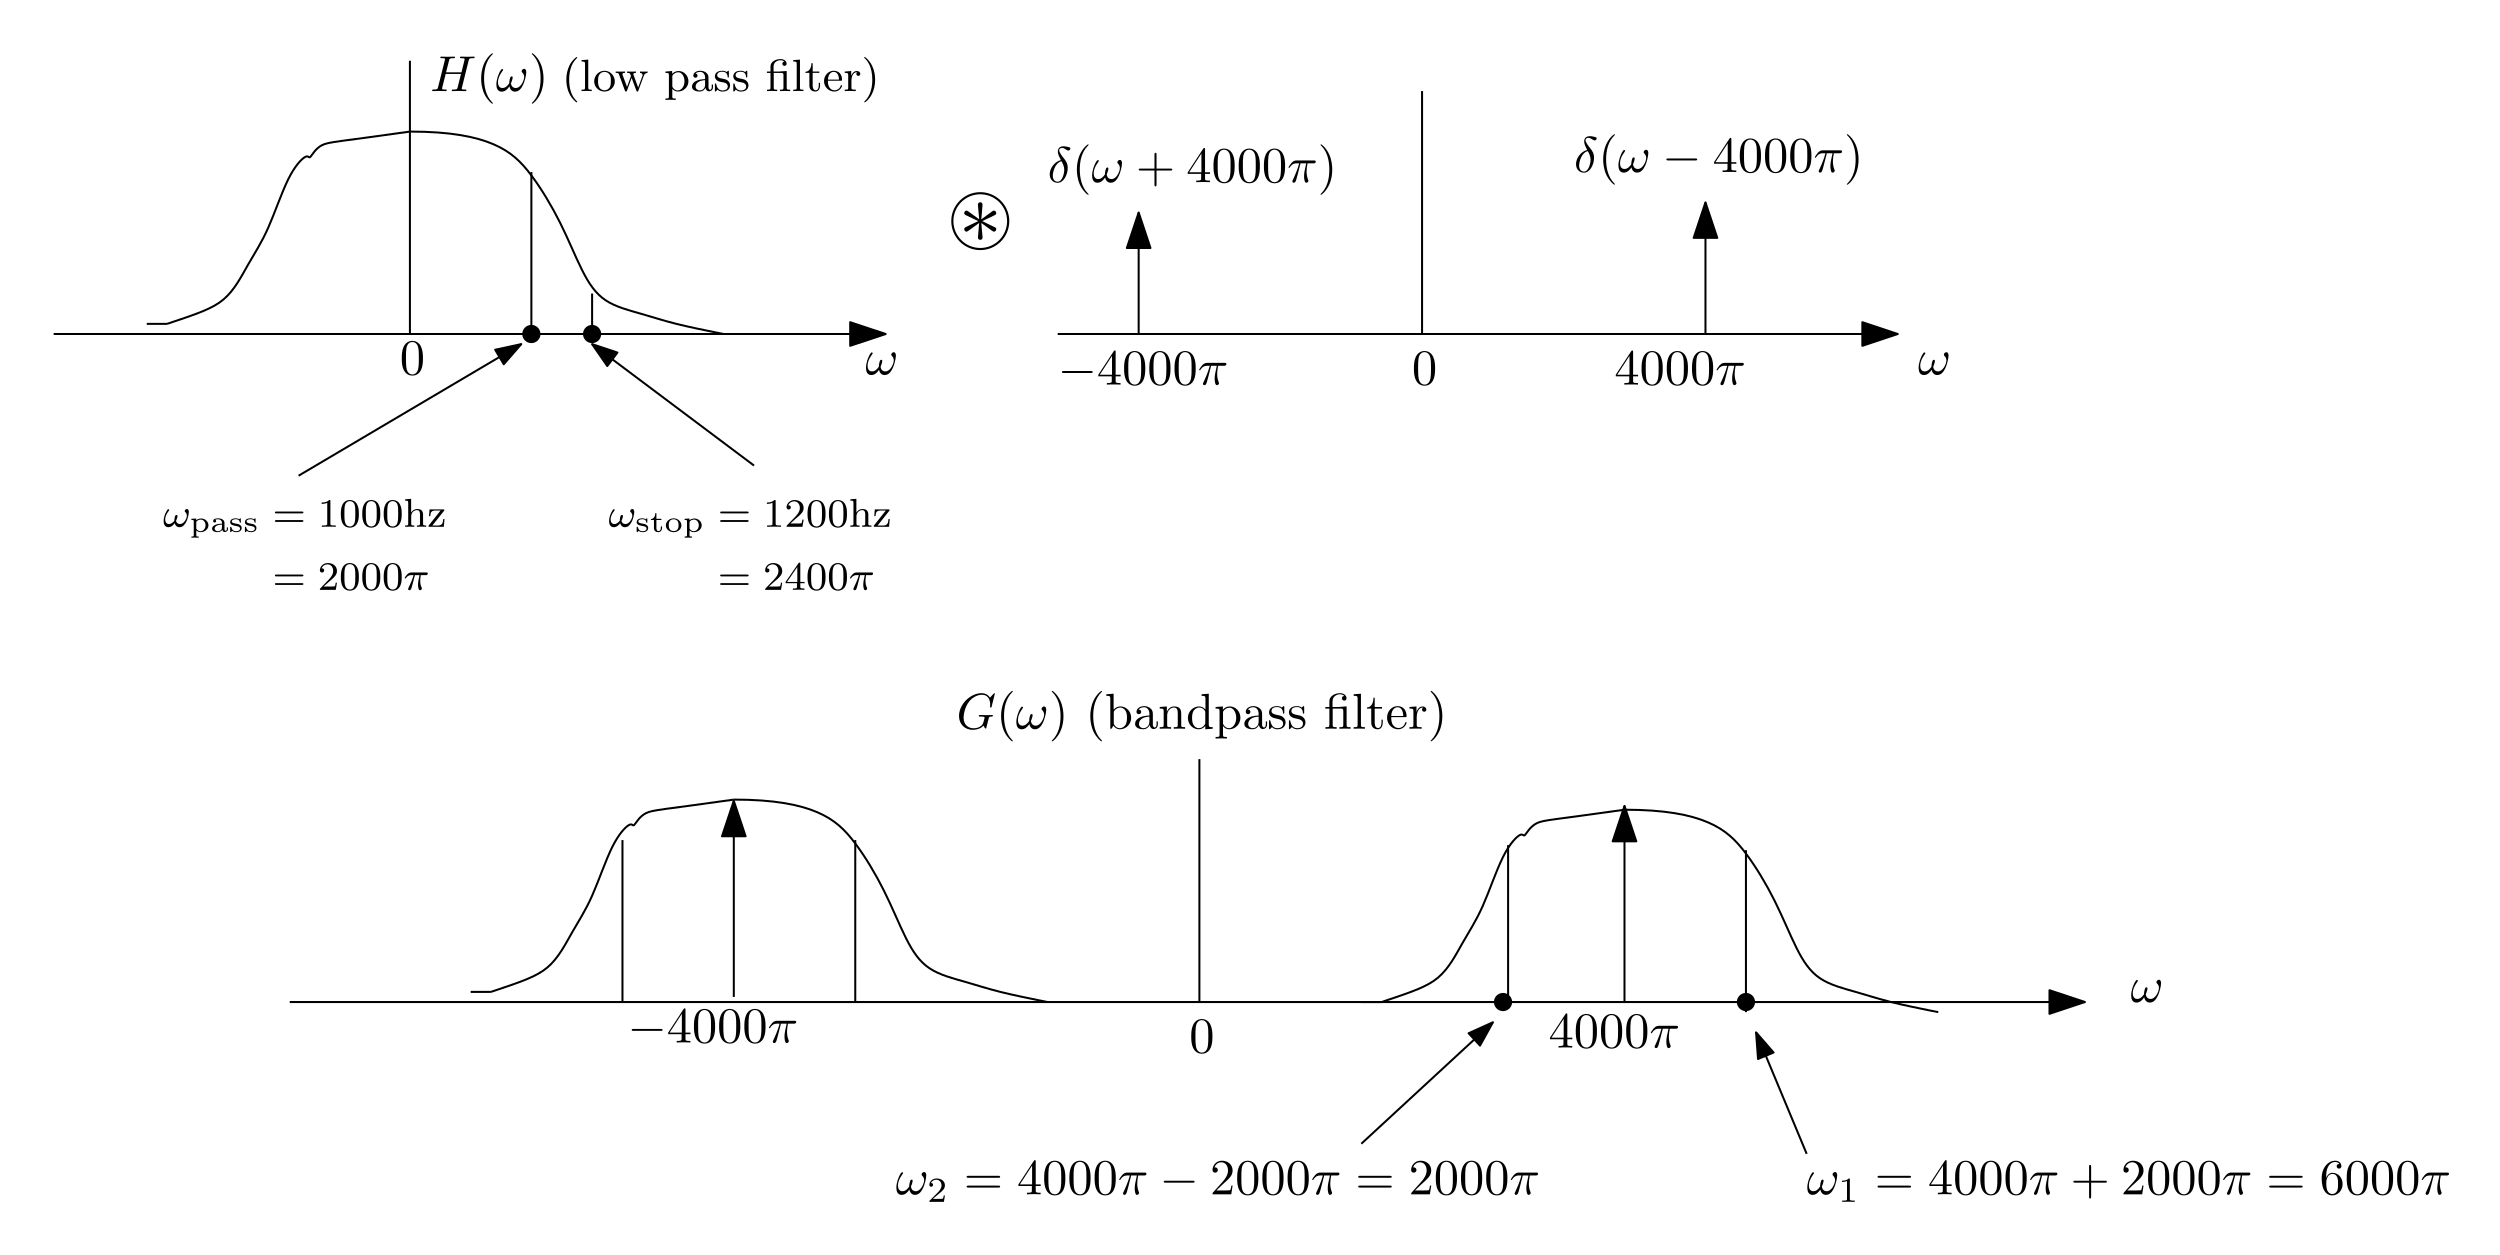 <?xml version="1.0" encoding="UTF-8"?>
<svg width="494pt" height="248pt" version="1.1" viewBox="0 0 494 248" xmlns="http://www.w3.org/2000/svg" xmlns:xlink="http://www.w3.org/1999/xlink">
 <defs>
  <symbol id="glyph0-1" overflow="visible">
   <path d="m6.031-3.703c0-0.453-0.172-0.703-0.406-0.703-0.25 0-0.516 0.234-0.516 0.469 0 0.094 0.047 0.203 0.141 0.297 0.172 0.156 0.359 0.422 0.359 0.844 0 0.391-0.203 0.969-0.5 1.422-0.297 0.422-0.672 0.766-1.141 0.766-0.562 0-0.875-0.359-0.969-0.891 0.109-0.266 0.344-0.906 0.344-1.188 0-0.109-0.047-0.219-0.188-0.219-0.078 0-0.188 0.031-0.266 0.172-0.109 0.203-0.234 0.844-0.234 1.203-0.328 0.469-0.719 0.922-1.344 0.922-0.672 0-0.875-0.594-0.875-1.141 0-1.25 1.016-2.297 1.016-2.422 0-0.109-0.078-0.188-0.188-0.188-0.125 0-0.203 0.125-0.266 0.219-0.5 0.734-0.875 1.922-0.875 2.828 0 0.688 0.219 1.422 1.047 1.422 0.703 0 1.172-0.5 1.531-1.047 0.094 0.578 0.484 1.047 1.094 1.047 0.781 0 1.25-0.609 1.609-1.359 0.25-0.484 0.625-1.844 0.625-2.453z"/>
  </symbol>
  <symbol id="glyph0-2" overflow="visible">
   <path d="m7.609-6.047c0.094-0.359 0.109-0.453 0.828-0.453 0.266 0 0.344 0 0.344-0.203 0-0.109-0.109-0.109-0.141-0.109-0.281 0-1 0.031-1.281 0.031s-0.984-0.031-1.281-0.031c-0.078 0-0.188 0-0.188 0.203 0 0.109 0.094 0.109 0.281 0.109 0.016 0 0.203 0 0.375 0.016 0.188 0.031 0.266 0.031 0.266 0.172 0 0.031 0 0.047-0.031 0.188l-0.594 2.422h-3.047l0.594-2.344c0.078-0.359 0.109-0.453 0.828-0.453 0.266 0 0.344 0 0.344-0.203 0-0.109-0.109-0.109-0.141-0.109-0.281 0-1 0.031-1.281 0.031s-0.984-0.031-1.281-0.031c-0.078 0-0.188 0-0.188 0.203 0 0.109 0.094 0.109 0.281 0.109 0.016 0 0.203 0 0.375 0.016 0.172 0.031 0.266 0.031 0.266 0.172 0 0.031 0 0.062-0.031 0.188l-1.344 5.344c-0.094 0.391-0.109 0.469-0.906 0.469-0.172 0-0.266 0-0.266 0.203 0 0.109 0.125 0.109 0.141 0.109 0.281 0 0.984-0.031 1.266-0.031 0.203 0 0.422 0.016 0.641 0.016s0.438 0.016 0.641 0.016c0.078 0 0.203 0 0.203-0.203 0-0.109-0.094-0.109-0.281-0.109-0.375 0-0.641 0-0.641-0.172 0-0.062 0.016-0.109 0.016-0.172l0.688-2.734h3.031c-0.406 1.656-0.641 2.609-0.688 2.75-0.094 0.328-0.281 0.328-0.906 0.328-0.141 0-0.234 0-0.234 0.203 0 0.109 0.125 0.109 0.141 0.109 0.281 0 0.984-0.031 1.266-0.031 0.203 0 0.422 0.016 0.641 0.016s0.438 0.016 0.641 0.016c0.078 0 0.203 0 0.203-0.203 0-0.109-0.094-0.109-0.281-0.109-0.359 0-0.641 0-0.641-0.172 0-0.062 0.016-0.109 0.031-0.172z"/>
  </symbol>
  <symbol id="glyph0-3" overflow="visible">
   <path d="m2.625-4.359c-1.234 0.297-2.203 1.594-2.203 2.797 0 0.969 0.641 1.688 1.578 1.688 1.156 0 1.984-1.578 1.984-2.953 0-0.906-0.391-1.406-0.734-1.844-0.359-0.453-0.953-1.203-0.953-1.641 0-0.219 0.203-0.453 0.547-0.453 0.312 0 0.5 0.125 0.719 0.266 0.203 0.125 0.391 0.25 0.547 0.25 0.25 0 0.391-0.234 0.391-0.406 0-0.219-0.156-0.234-0.516-0.328-0.516-0.109-0.656-0.109-0.812-0.109-0.781 0-1.141 0.438-1.141 1.031 0 0.547 0.297 1.094 0.594 1.703zm0.125 0.219c0.25 0.469 0.547 1 0.547 1.719 0 0.656-0.375 2.328-1.297 2.328-0.547 0-0.969-0.422-0.969-1.188 0-0.625 0.375-2.5 1.719-2.859z"/>
  </symbol>
  <symbol id="glyph0-4" overflow="visible">
   <path d="m2.641-3.719h1.125c-0.328 1.469-0.422 1.906-0.422 2.578 0 0.141 0 0.406 0.078 0.75 0.109 0.438 0.219 0.5 0.359 0.5 0.203 0 0.422-0.172 0.422-0.375 0-0.062 0-0.078-0.062-0.219-0.297-0.719-0.297-1.375-0.297-1.656 0-0.516 0.078-1.062 0.188-1.578h1.125c0.141 0 0.5 0 0.5-0.344 0-0.234-0.219-0.234-0.406-0.234h-3.344c-0.219 0-0.594 0-1.031 0.469-0.344 0.391-0.609 0.844-0.609 0.891 0 0.016 0 0.109 0.125 0.109 0.078 0 0.094-0.047 0.156-0.125 0.484-0.766 1.062-0.766 1.266-0.766h0.562c-0.312 1.203-0.844 2.406-1.266 3.312-0.078 0.156-0.078 0.172-0.078 0.25 0 0.188 0.156 0.266 0.281 0.266 0.297 0 0.375-0.281 0.5-0.641 0.141-0.469 0.141-0.484 0.266-0.984z"/>
  </symbol>
  <symbol id="glyph0-5" overflow="visible">
   <path d="m7.578-6.922c0-0.031-0.016-0.109-0.109-0.109-0.031 0-0.047 0.016-0.156 0.125l-0.688 0.766c-0.094-0.141-0.547-0.891-1.656-0.891-2.234 0-4.469 2.203-4.469 4.516 0 1.594 1.109 2.734 2.719 2.734 0.438 0 0.891-0.094 1.25-0.234 0.5-0.203 0.688-0.406 0.859-0.609 0.094 0.25 0.359 0.609 0.453 0.609 0.047 0 0.078-0.031 0.078-0.031 0.016-0.016 0.109-0.406 0.156-0.609l0.188-0.766 0.141-0.516c0.109-0.438 0.109-0.469 0.688-0.469 0.047 0 0.156-0.016 0.156-0.203 0-0.078-0.047-0.109-0.125-0.109-0.234 0-0.828 0.031-1.047 0.031-0.312 0-1.094-0.031-1.406-0.031-0.078 0-0.203 0-0.203 0.203 0 0.109 0.078 0.109 0.297 0.109 0.016 0 0.297 0 0.531 0.016 0.266 0.031 0.312 0.062 0.312 0.188 0 0.094-0.109 0.531-0.219 0.906-0.281 1.094-1.562 1.203-1.922 1.203-0.953 0-2-0.562-2-2.094 0-0.312 0.094-1.953 1.141-3.25 0.547-0.672 1.516-1.281 2.5-1.281 1.016 0 1.609 0.766 1.609 1.922 0 0.406-0.031 0.406-0.031 0.516 0 0.094 0.109 0.094 0.141 0.094 0.125 0 0.125-0.016 0.188-0.203z"/>
  </symbol>
  <symbol id="glyph1-1" overflow="visible">
   <path d="m5.109-2.922c0-0.234-0.078-0.594-0.391-0.594-0.203 0-0.422 0.188-0.422 0.422 0 0.109 0.094 0.188 0.188 0.266 0.109 0.125 0.234 0.328 0.234 0.625 0 0.531-0.547 1.656-1.344 1.656-0.422 0-0.703-0.234-0.797-0.625 0.125-0.266 0.297-0.703 0.297-0.938 0-0.125-0.062-0.234-0.219-0.234-0.359 0-0.406 0.891-0.406 1.141-0.281 0.328-0.609 0.656-1.078 0.656-0.5 0-0.734-0.406-0.734-0.875 0-0.375 0.094-0.703 0.25-1.016 0.234-0.469 0.547-0.766 0.547-0.891 0-0.094-0.078-0.156-0.156-0.156-0.156 0-0.266 0.234-0.359 0.375-0.344 0.562-0.594 1.312-0.594 1.969 0 0.609 0.234 1.219 0.938 1.219 0.688 0 1.078-0.562 1.25-0.781 0.125 0.438 0.438 0.781 0.938 0.781 0.641 0 0.969-0.422 1.297-0.969 0.266-0.422 0.562-1.531 0.562-2.031z"/>
  </symbol>
  <symbol id="glyph1-2" overflow="visible">
   <path d="m2.266-2.906h0.906c-0.156 0.719-0.297 1.312-0.297 1.906 0 0.047 0 0.391 0.078 0.688 0.109 0.328 0.188 0.391 0.328 0.391 0.172 0 0.359-0.156 0.359-0.344 0-0.047 0-0.062-0.031-0.141-0.172-0.359-0.297-0.75-0.297-1.406 0-0.172 0-0.516 0.125-1.094h0.969c0.125 0 0.203 0 0.281-0.062 0.109-0.094 0.125-0.188 0.125-0.25 0-0.219-0.203-0.219-0.328-0.219h-2.875c-0.172 0-0.484 0-0.875 0.391-0.281 0.281-0.5 0.641-0.5 0.703 0 0.078 0.047 0.094 0.109 0.094 0.094 0 0.109-0.016 0.156-0.078 0.391-0.578 0.859-0.578 1.031-0.578h0.469c-0.234 0.844-0.656 1.812-0.953 2.391-0.047 0.125-0.125 0.281-0.125 0.344 0 0.172 0.125 0.25 0.25 0.25 0.312 0 0.391-0.297 0.562-0.953z"/>
  </symbol>
  <symbol id="glyph2-1" overflow="visible">
   <path d="m1.797 0.922c-0.422 0-0.484 0-0.484-0.25v-0.953c0.25 0.234 0.531 0.344 0.859 0.344 0.828 0 1.547-0.594 1.547-1.359 0-0.719-0.625-1.344-1.453-1.344-0.547 0-0.891 0.266-0.969 0.359v-0.359l-0.953 0.062v0.234c0.406 0 0.469 0 0.469 0.281v2.734c0 0.25-0.047 0.25-0.469 0.25v0.234c0.047 0 0.453-0.016 0.719-0.016s0.672 0.016 0.734 0.016zm-0.484-2.906c0.203-0.281 0.531-0.438 0.891-0.438 0.547 0 0.938 0.516 0.938 1.125 0 0.672-0.469 1.172-1 1.172-0.469 0-0.734-0.328-0.828-0.516z"/>
  </symbol>
  <symbol id="glyph2-2" overflow="visible">
   <path d="m2.844-1.781c0-0.562-0.562-0.891-1.234-0.891-0.297 0-1 0.031-1 0.531 0 0.172 0.109 0.297 0.297 0.297 0.172 0 0.281-0.125 0.281-0.281 0-0.109-0.047-0.219-0.156-0.266 0.203-0.094 0.5-0.094 0.562-0.094 0.422 0 0.75 0.266 0.75 0.719v0.156c-0.266 0-0.75 0.016-1.188 0.172-0.391 0.141-0.766 0.406-0.766 0.812 0 0.531 0.625 0.688 1.094 0.688 0.5 0 0.797-0.25 0.938-0.484 0.031 0.312 0.234 0.453 0.438 0.453 0.031 0 0.672 0 0.672-0.562v-0.344h-0.219v0.328c0 0.062 0 0.328-0.234 0.328s-0.234-0.266-0.234-0.328zm-0.5 0.938c0 0.609-0.609 0.719-0.812 0.719-0.312 0-0.625-0.203-0.625-0.5 0-0.344 0.328-0.781 1.438-0.812z"/>
  </symbol>
  <symbol id="glyph2-3" overflow="visible">
   <path d="m2.422-2.5c0-0.109 0-0.172-0.094-0.172-0.031 0-0.047 0-0.125 0.078-0.016 0.016-0.031 0.016-0.109 0.094-0.234-0.156-0.531-0.172-0.656-0.172-0.938 0-1.125 0.469-1.125 0.75 0 0.578 0.703 0.688 1.172 0.766 0.266 0.047 0.781 0.125 0.781 0.516 0 0.234-0.172 0.516-0.781 0.516-0.578 0-0.812-0.344-0.938-0.797-0.016-0.047-0.031-0.078-0.109-0.078-0.125 0-0.125 0.047-0.125 0.172v0.719c0 0.109 0 0.172 0.094 0.172 0.047 0 0.047-0.016 0.156-0.109l0.141-0.156c0.297 0.266 0.656 0.266 0.781 0.266 0.875 0 1.109-0.484 1.109-0.828 0-0.25-0.109-0.422-0.25-0.531-0.25-0.234-0.484-0.266-0.844-0.328-0.453-0.078-0.859-0.141-0.859-0.453 0-0.172 0.172-0.422 0.797-0.422 0.406 0 0.734 0.156 0.766 0.578 0 0.078 0.016 0.125 0.109 0.125 0.109 0 0.109-0.047 0.109-0.156z"/>
  </symbol>
  <symbol id="glyph2-4" overflow="visible">
   <path d="m1.297-2.344h0.984v-0.234h-0.984v-1.109h-0.219c0 0.547-0.266 1.125-0.859 1.156v0.188h0.594v1.594c0 0.625 0.469 0.812 0.875 0.812s0.719-0.328 0.719-0.812v-0.328h-0.234v0.312c0 0.422-0.219 0.609-0.438 0.609-0.438 0-0.438-0.484-0.438-0.594z"/>
  </symbol>
  <symbol id="glyph2-5" overflow="visible">
   <path d="m3.359-1.281c0-0.734-0.672-1.391-1.531-1.391-0.875 0-1.547 0.656-1.547 1.391s0.688 1.344 1.547 1.344 1.531-0.609 1.531-1.344zm-1.531 1.125c-0.969 0-0.969-0.891-0.969-1.172 0-0.188 0-0.594 0.219-0.844 0.203-0.219 0.453-0.312 0.75-0.312 0.281 0 0.547 0.094 0.75 0.312 0.219 0.25 0.219 0.656 0.219 0.844 0 0.281 0 1.172-0.969 1.172z"/>
  </symbol>
  <symbol id="glyph3-1" overflow="visible">
   <path d="m5.828-2.656c0.109 0 0.281 0 0.281-0.188 0-0.172-0.203-0.172-0.312-0.172h-5.016c-0.125 0-0.312 0-0.312 0.172 0 0.188 0.156 0.188 0.281 0.188zm-0.031 1.688c0.109 0 0.312 0 0.312-0.172 0-0.188-0.172-0.188-0.281-0.188h-5.078c-0.125 0-0.281 0-0.281 0.188 0 0.172 0.188 0.172 0.312 0.172z"/>
  </symbol>
  <symbol id="glyph3-2" overflow="visible">
   <path d="m2.5-5.078c0-0.219-0.016-0.219-0.234-0.219-0.328 0.312-0.75 0.5-1.5 0.5v0.266c0.219 0 0.641 0 1.109-0.203v4.078c0 0.297-0.031 0.391-0.781 0.391h-0.281v0.266c0.328-0.031 1.016-0.031 1.375-0.031s1.047 0 1.375 0.031v-0.266h-0.281c-0.75 0-0.781-0.094-0.781-0.391z"/>
  </symbol>
  <symbol id="glyph3-3" overflow="visible">
   <path d="m3.891-2.547c0-0.844-0.078-1.359-0.344-1.875-0.344-0.703-1-0.875-1.438-0.875-1 0-1.375 0.75-1.484 0.969-0.281 0.578-0.297 1.375-0.297 1.781 0 0.531 0.016 1.328 0.406 1.969 0.359 0.594 0.953 0.75 1.375 0.75 0.391 0 1.062-0.125 1.469-0.906 0.297-0.578 0.312-1.297 0.312-1.812zm-1.781 2.484c-0.266 0-0.812-0.125-0.984-0.953-0.094-0.453-0.094-1.203-0.094-1.625 0-0.547 0-1.109 0.094-1.547 0.172-0.812 0.781-0.891 0.984-0.891 0.266 0 0.828 0.141 0.984 0.859 0.094 0.438 0.094 1.047 0.094 1.578 0 0.469 0 1.188-0.094 1.641-0.172 0.828-0.719 0.938-0.984 0.938z"/>
  </symbol>
  <symbol id="glyph3-4" overflow="visible">
   <path d="m3.875-2.422c0-0.656-0.312-1.094-1.141-1.094-0.703 0-1.062 0.453-1.219 0.703v-2.719l-1.188 0.094v0.266c0.547 0 0.609 0.047 0.609 0.438v4.109c0 0.359-0.094 0.359-0.609 0.359v0.266c0.344-0.031 0.688-0.031 0.906-0.031 0.234 0 0.562 0 0.906 0.031v-0.266c-0.5 0-0.609 0-0.609-0.359v-1.438c0-0.844 0.641-1.234 1.125-1.234s0.609 0.344 0.609 0.844v1.828c0 0.359-0.094 0.359-0.609 0.359v0.266c0.344-0.031 0.703-0.031 0.906-0.031 0.234 0 0.578 0 0.922 0.031v-0.266c-0.516 0-0.609 0-0.609-0.359z"/>
  </symbol>
  <symbol id="glyph3-5" overflow="visible">
   <path d="m3.312-3.156c0.047-0.078 0.062-0.094 0.062-0.156 0-0.125-0.094-0.125-0.219-0.125h-2.703l-0.109 1.328h0.25c0.047-0.828 0.234-1.109 1.125-1.109h0.906l-2.312 2.922c-0.062 0.078-0.078 0.094-0.078 0.156 0 0.141 0.094 0.141 0.234 0.141h2.797l0.141-1.531h-0.25c-0.078 0.922-0.234 1.281-1.219 1.281h-0.938z"/>
  </symbol>
  <symbol id="glyph3-6" overflow="visible">
   <path d="m2.25-1.625c0.125-0.125 0.453-0.391 0.594-0.5 0.484-0.453 0.953-0.891 0.953-1.609 0-0.953-0.797-1.562-1.781-1.562-0.969 0-1.594 0.719-1.594 1.438 0 0.391 0.312 0.438 0.422 0.438 0.172 0 0.422-0.109 0.422-0.422 0-0.406-0.406-0.406-0.5-0.406 0.234-0.594 0.766-0.781 1.156-0.781 0.734 0 1.125 0.625 1.125 1.297 0 0.828-0.578 1.438-1.531 2.391l-1 1.047c-0.094 0.078-0.094 0.094-0.094 0.297h3.141l0.234-1.422h-0.25c-0.016 0.156-0.078 0.547-0.172 0.703-0.047 0.062-0.656 0.062-0.781 0.062h-1.422z"/>
  </symbol>
  <symbol id="glyph3-7" overflow="visible">
   <path d="m3.141-5.156c0-0.156 0-0.219-0.172-0.219-0.094 0-0.109 0-0.188 0.109l-2.547 3.703v0.25h2.25v0.672c0 0.297-0.016 0.375-0.641 0.375h-0.172v0.266c0.672-0.031 0.688-0.031 1.141-0.031s0.469 0 1.141 0.031v-0.266h-0.172c-0.625 0-0.641-0.078-0.641-0.375v-0.672h0.844v-0.25h-0.844zm-0.594 0.641v2.953h-2.031z"/>
  </symbol>
  <symbol id="glyph4-1" overflow="visible">
   <path d="m3.297 2.391c0-0.031 0-0.047-0.172-0.219-1.234-1.25-1.562-3.141-1.562-4.672 0-1.734 0.375-3.469 1.609-4.703 0.125-0.125 0.125-0.141 0.125-0.172 0-0.078-0.031-0.109-0.094-0.109-0.109 0-1 0.688-1.594 1.953-0.5 1.094-0.625 2.203-0.625 3.031 0 0.781 0.109 1.984 0.656 3.125 0.609 1.219 1.453 1.875 1.562 1.875 0.062 0 0.094-0.031 0.094-0.109z"/>
  </symbol>
  <symbol id="glyph4-2" overflow="visible">
   <path d="m2.875-2.5c0-0.766-0.109-1.969-0.656-3.109-0.594-1.219-1.453-1.875-1.547-1.875-0.062 0-0.109 0.047-0.109 0.109 0 0.031 0 0.047 0.188 0.234 0.984 0.984 1.547 2.562 1.547 4.641 0 1.719-0.359 3.469-1.594 4.719-0.141 0.125-0.141 0.141-0.141 0.172 0 0.062 0.047 0.109 0.109 0.109 0.094 0 1-0.688 1.578-1.953 0.516-1.094 0.625-2.203 0.625-3.047z"/>
  </symbol>
  <symbol id="glyph4-3" overflow="visible">
   <path d="m2.938-1.641v0.859c0 0.359-0.031 0.469-0.766 0.469h-0.203v0.312c0.406-0.031 0.922-0.031 1.344-0.031s0.938 0 1.359 0.031v-0.312h-0.219c-0.734 0-0.75-0.109-0.75-0.469v-0.859h0.984v-0.312h-0.984v-4.531c0-0.203 0-0.266-0.172-0.266-0.078 0-0.109 0-0.188 0.125l-3.062 4.672v0.312zm0.047-0.312h-2.422l2.422-3.719z"/>
  </symbol>
  <symbol id="glyph4-4" overflow="visible">
   <path d="m4.578-3.188c0-0.797-0.047-1.594-0.391-2.328-0.453-0.969-1.281-1.125-1.688-1.125-0.609 0-1.328 0.266-1.75 1.188-0.312 0.688-0.359 1.469-0.359 2.266 0 0.75 0.031 1.641 0.453 2.406 0.422 0.797 1.156 1 1.641 1 0.531 0 1.297-0.203 1.734-1.156 0.312-0.688 0.359-1.469 0.359-2.25zm-2.094 3.188c-0.391 0-0.984-0.25-1.156-1.203-0.109-0.594-0.109-1.516-0.109-2.109 0-0.641 0-1.297 0.078-1.828 0.188-1.188 0.938-1.281 1.188-1.281 0.328 0 0.984 0.188 1.172 1.172 0.109 0.562 0.109 1.312 0.109 1.938 0 0.75 0 1.422-0.109 2.062-0.156 0.953-0.719 1.25-1.172 1.25z"/>
  </symbol>
  <symbol id="glyph4-5" overflow="visible">
   <path d="m4.078-2.297h2.781c0.141 0 0.328 0 0.328-0.203 0-0.188-0.188-0.188-0.328-0.188h-2.781v-2.797c0-0.141 0-0.328-0.203-0.328s-0.203 0.188-0.203 0.328v2.797h-2.781c-0.141 0-0.328 0-0.328 0.188 0 0.203 0.188 0.203 0.328 0.203h2.781v2.797c0 0.141 0 0.328 0.203 0.328s0.203-0.188 0.203-0.328z"/>
  </symbol>
  <symbol id="glyph4-6" overflow="visible">
   <path d="m1.719-3.766v-3.156l-1.438 0.109v0.312c0.703 0 0.781 0.062 0.781 0.562v5.938h0.25c0-0.016 0.078-0.156 0.359-0.625 0.141 0.234 0.562 0.734 1.297 0.734 1.188 0 2.219-0.984 2.219-2.266 0-1.266-0.969-2.25-2.109-2.25-0.781 0-1.203 0.469-1.359 0.641zm0.031 2.625v-2.047c0-0.188 0-0.203 0.109-0.359 0.391-0.562 0.938-0.641 1.172-0.641 0.453 0 0.812 0.266 1.047 0.641 0.266 0.406 0.281 0.969 0.281 1.391 0 0.359-0.016 0.953-0.297 1.406-0.219 0.312-0.594 0.641-1.125 0.641-0.453 0-0.812-0.234-1.047-0.609-0.141-0.203-0.141-0.234-0.141-0.422z"/>
  </symbol>
  <symbol id="glyph4-7" overflow="visible">
   <path d="m3.312-0.75c0.047 0.391 0.312 0.812 0.781 0.812 0.219 0 0.828-0.141 0.828-0.953v-0.562h-0.25v0.562c0 0.578-0.25 0.641-0.359 0.641-0.328 0-0.375-0.453-0.375-0.5v-1.984c0-0.422 0-0.812-0.359-1.188-0.391-0.391-0.891-0.547-1.359-0.547-0.828 0-1.516 0.469-1.516 1.125 0 0.297 0.203 0.469 0.469 0.469 0.281 0 0.453-0.203 0.453-0.453 0-0.125-0.047-0.453-0.516-0.453 0.281-0.359 0.766-0.469 1.078-0.469 0.5 0 1.062 0.391 1.062 1.281v0.359c-0.516 0.031-1.203 0.062-1.828 0.359-0.75 0.344-1 0.859-1 1.297 0 0.812 0.969 1.062 1.594 1.062 0.656 0 1.109-0.406 1.297-0.859zm-0.062-1.641v1c0 0.938-0.719 1.281-1.172 1.281-0.484 0-0.891-0.344-0.891-0.844 0-0.547 0.422-1.375 2.062-1.438z"/>
  </symbol>
  <symbol id="glyph4-8" overflow="visible">
   <path d="m1.094-3.422v2.672c0 0.438-0.109 0.438-0.781 0.438v0.312c0.359-0.016 0.859-0.031 1.141-0.031 0.25 0 0.766 0.016 1.109 0.031v-0.312c-0.672 0-0.781 0-0.781-0.438v-1.844c0-1.031 0.719-1.594 1.344-1.594 0.641 0 0.75 0.531 0.75 1.109v2.328c0 0.438-0.109 0.438-0.781 0.438v0.312c0.344-0.016 0.859-0.031 1.125-0.031 0.25 0 0.781 0.016 1.109 0.031v-0.312c-0.516 0-0.766 0-0.766-0.297v-1.906c0-0.859 0-1.156-0.312-1.516-0.141-0.172-0.469-0.375-1.047-0.375-0.734 0-1.203 0.422-1.484 1.047v-1.047l-1.406 0.109v0.312c0.703 0 0.781 0.062 0.781 0.562z"/>
  </symbol>
  <symbol id="glyph4-9" overflow="visible">
   <path d="m3.781-0.547v0.656l1.469-0.109v-0.312c-0.688 0-0.781-0.062-0.781-0.562v-6.047l-1.422 0.109v0.312c0.688 0 0.766 0.062 0.766 0.562v2.156c-0.281-0.359-0.719-0.625-1.25-0.625-1.172 0-2.219 0.984-2.219 2.266 0 1.266 0.969 2.25 2.109 2.25 0.641 0 1.078-0.344 1.328-0.656zm0-2.672v2.047c0 0.172 0 0.188-0.109 0.359-0.297 0.484-0.734 0.703-1.172 0.703-0.453 0-0.812-0.266-1.047-0.641-0.25-0.406-0.281-0.969-0.281-1.391 0-0.359 0.016-0.953 0.297-1.406 0.219-0.312 0.594-0.641 1.141-0.641 0.344 0 0.766 0.156 1.062 0.594 0.109 0.172 0.109 0.188 0.109 0.375z"/>
  </symbol>
  <symbol id="glyph4-10" overflow="visible">
   <path d="m1.719-3.75v-0.656l-1.438 0.109v0.312c0.703 0 0.781 0.062 0.781 0.5v4.656c0 0.453-0.109 0.453-0.781 0.453v0.312c0.344-0.016 0.859-0.031 1.109-0.031 0.281 0 0.781 0.016 1.125 0.031v-0.312c-0.656 0-0.766 0-0.766-0.453v-1.766c0.047 0.172 0.469 0.703 1.219 0.703 1.188 0 2.219-0.984 2.219-2.266 0-1.266-0.953-2.25-2.078-2.25-0.781 0-1.203 0.438-1.391 0.656zm0.031 2.609v-2.219c0.281-0.516 0.766-0.797 1.281-0.797 0.734 0 1.328 0.875 1.328 2 0 1.203-0.688 2.047-1.422 2.047-0.406 0-0.781-0.203-1.047-0.609-0.141-0.203-0.141-0.219-0.141-0.422z"/>
  </symbol>
  <symbol id="glyph4-11" overflow="visible">
   <path d="m2.078-1.938c0.219 0.047 1.031 0.203 1.031 0.922 0 0.5-0.344 0.906-1.125 0.906-0.844 0-1.203-0.562-1.391-1.422-0.031-0.125-0.031-0.156-0.141-0.156-0.125 0-0.125 0.062-0.125 0.234v1.328c0 0.172 0 0.234 0.109 0.234 0.047 0 0.062-0.016 0.25-0.203 0.016-0.016 0.016-0.031 0.203-0.219 0.438 0.406 0.891 0.422 1.094 0.422 1.141 0 1.609-0.672 1.609-1.391 0-0.516-0.297-0.828-0.422-0.938-0.328-0.328-0.719-0.406-1.141-0.484-0.562-0.109-1.219-0.234-1.219-0.812 0-0.359 0.25-0.766 1.109-0.766 1.094 0 1.156 0.906 1.172 1.203 0 0.094 0.094 0.094 0.109 0.094 0.141 0 0.141-0.047 0.141-0.234v-1.016c0-0.156 0-0.234-0.109-0.234-0.047 0-0.078 0-0.203 0.125-0.031 0.031-0.125 0.125-0.172 0.156-0.375-0.281-0.781-0.281-0.938-0.281-1.219 0-1.594 0.672-1.594 1.234 0 0.344 0.156 0.625 0.422 0.844 0.328 0.25 0.609 0.312 1.328 0.453z"/>
  </symbol>
  <symbol id="glyph4-12" overflow="visible">
   <path d="m3.297-3.984c0.453 0 0.516 0.125 0.516 0.531v2.703c0 0.438-0.109 0.438-0.766 0.438v0.312c0.328-0.016 0.844-0.031 1.094-0.031s0.75 0.016 1.109 0.031v-0.312c-0.672 0-0.781 0-0.781-0.438v-3.672l-1.25 0.094c-0.156 0.016-0.172 0.016-0.172 0.016-0.031 0.016-0.047 0.016-0.188 0.016h-1.172v-1.125c0-0.984 0.859-1.391 1.469-1.391 0.297 0 0.656 0.109 0.859 0.328-0.406 0.031-0.469 0.297-0.469 0.469 0 0.328 0.266 0.453 0.453 0.453 0.234 0 0.453-0.156 0.453-0.453 0-0.594-0.547-1.016-1.281-1.016-0.922 0-2.109 0.516-2.109 1.594v1.141h-0.797v0.312h0.797v3.234c0 0.438-0.109 0.438-0.781 0.438v0.312c0.328-0.016 0.859-0.031 1.109-0.031s0.734 0.016 1.109 0.031v-0.312c-0.672 0-0.781 0-0.781-0.438v-3.234z"/>
  </symbol>
  <symbol id="glyph4-13" overflow="visible">
   <path d="m1.766-6.922-1.438 0.109v0.312c0.703 0 0.781 0.062 0.781 0.562v5.188c0 0.438-0.109 0.438-0.781 0.438v0.312c0.328-0.016 0.859-0.031 1.109-0.031s0.734 0.016 1.109 0.031v-0.312c-0.672 0-0.781 0-0.781-0.438z"/>
  </symbol>
  <symbol id="glyph4-14" overflow="visible">
   <path d="m1.719-3.984h1.438v-0.312h-1.438v-1.828h-0.25c0 0.812-0.297 1.875-1.281 1.922v0.219h0.844v2.75c0 1.219 0.938 1.344 1.297 1.344 0.703 0 0.984-0.703 0.984-1.344v-0.562h-0.25v0.547c0 0.734-0.297 1.109-0.672 1.109-0.672 0-0.672-0.906-0.672-1.078z"/>
  </symbol>
  <symbol id="glyph4-15" overflow="visible">
   <path d="m1.109-2.516c0.062-1.484 0.906-1.734 1.25-1.734 1.016 0 1.125 1.344 1.125 1.734zm0 0.219h2.781c0.219 0 0.25 0 0.25-0.219 0-0.984-0.547-1.953-1.781-1.953-1.156 0-2.078 1.031-2.078 2.281 0 1.328 1.047 2.297 2.188 2.297 1.219 0 1.672-1.109 1.672-1.297 0-0.094-0.078-0.125-0.141-0.125-0.078 0-0.109 0.062-0.125 0.141-0.344 1.031-1.25 1.031-1.344 1.031-0.5 0-0.891-0.297-1.125-0.672-0.297-0.469-0.297-1.125-0.297-1.484z"/>
  </symbol>
  <symbol id="glyph4-16" overflow="visible">
   <path d="m1.672-3.312v-1.094l-1.391 0.109v0.312c0.703 0 0.781 0.062 0.781 0.562v2.672c0 0.438-0.109 0.438-0.781 0.438v0.312c0.391-0.016 0.859-0.031 1.141-0.031 0.391 0 0.859 0 1.266 0.031v-0.312h-0.219c-0.734 0-0.75-0.109-0.75-0.469v-1.531c0-0.984 0.422-1.875 1.172-1.875 0.062 0 0.094 0 0.109 0.016-0.031 0-0.234 0.125-0.234 0.391s0.219 0.422 0.438 0.422c0.172 0 0.422-0.125 0.422-0.438s-0.312-0.609-0.734-0.609c-0.734 0-1.094 0.672-1.219 1.094z"/>
  </symbol>
  <symbol id="glyph4-17" overflow="visible">
   <path d="m6.844-3.266c0.156 0 0.344 0 0.344-0.188 0-0.203-0.188-0.203-0.328-0.203h-5.969c-0.141 0-0.328 0-0.328 0.203 0 0.188 0.188 0.188 0.328 0.188zm0.016 1.938c0.141 0 0.328 0 0.328-0.203 0-0.188-0.188-0.188-0.344-0.188h-5.953c-0.141 0-0.328 0-0.328 0.188 0 0.203 0.188 0.203 0.328 0.203z"/>
  </symbol>
  <symbol id="glyph4-18" overflow="visible">
   <path d="m1.266-0.766 1.062-1.031c1.547-1.375 2.141-1.906 2.141-2.906 0-1.141-0.891-1.938-2.109-1.938-1.125 0-1.859 0.922-1.859 1.812 0 0.547 0.5 0.547 0.531 0.547 0.172 0 0.516-0.109 0.516-0.531 0-0.25-0.188-0.516-0.531-0.516-0.078 0-0.094 0-0.125 0.016 0.219-0.656 0.766-1.016 1.344-1.016 0.906 0 1.328 0.812 1.328 1.625 0 0.797-0.484 1.578-1.047 2.203l-1.906 2.125c-0.109 0.109-0.109 0.141-0.109 0.375h3.703l0.266-1.734h-0.234c-0.062 0.297-0.125 0.734-0.234 0.891-0.062 0.078-0.719 0.078-0.938 0.078z"/>
  </symbol>
  <symbol id="glyph4-19" overflow="visible">
   <path d="m1.312-3.266v-0.25c0-2.516 1.234-2.875 1.75-2.875 0.234 0 0.656 0.062 0.875 0.406-0.156 0-0.547 0-0.547 0.438 0 0.312 0.234 0.469 0.453 0.469 0.156 0 0.469-0.094 0.469-0.484 0-0.594-0.438-1.078-1.266-1.078-1.281 0-2.625 1.281-2.625 3.484 0 2.672 1.156 3.375 2.078 3.375 1.109 0 2.062-0.938 2.062-2.25 0-1.266-0.891-2.219-2-2.219-0.672 0-1.047 0.5-1.25 0.984zm1.188 3.203c-0.625 0-0.922-0.594-0.984-0.75-0.188-0.469-0.188-1.266-0.188-1.438 0-0.781 0.328-1.781 1.219-1.781 0.172 0 0.625 0 0.938 0.625 0.172 0.359 0.172 0.875 0.172 1.359s0 0.984-0.172 1.344c-0.297 0.594-0.75 0.641-0.984 0.641z"/>
  </symbol>
  <symbol id="glyph5-1" overflow="visible">
   <path d="m3.062 2.141c0-0.047-0.031-0.078-0.078-0.141-1.156-1.062-1.516-2.672-1.516-4.25 0-1.375 0.266-3.062 1.531-4.266 0.047-0.047 0.062-0.062 0.062-0.109 0-0.062-0.047-0.109-0.109-0.109-0.109 0-0.922 0.656-1.406 1.625-0.422 0.859-0.641 1.797-0.641 2.859 0 0.641 0.078 1.672 0.578 2.719 0.531 1.109 1.359 1.766 1.469 1.766 0.062 0 0.109-0.031 0.109-0.094z"/>
  </symbol>
  <symbol id="glyph5-2" overflow="visible">
   <path d="m1.656-6.219-1.328 0.094v0.281c0.609 0 0.688 0.062 0.688 0.5v4.656c0 0.406-0.094 0.406-0.688 0.406v0.281c0.422-0.016 0.594-0.031 1-0.031 0.422 0 0.578 0.016 1.016 0.031v-0.281c-0.594 0-0.688 0-0.688-0.406z"/>
  </symbol>
  <symbol id="glyph5-3" overflow="visible">
   <path d="m4.344-1.906c0-1.172-0.938-2.109-2.031-2.109-1.141 0-2.047 0.953-2.047 2.109 0 1.109 0.922 2 2.031 2 1.141 0 2.047-0.906 2.047-2zm-2.031 1.75c-0.453 0-0.828-0.219-1.031-0.562-0.234-0.391-0.25-0.859-0.25-1.266 0-0.344 0-0.844 0.219-1.219 0.281-0.453 0.719-0.594 1.047-0.594 0.516 0 0.875 0.297 1.062 0.594 0.203 0.375 0.203 0.828 0.203 1.219 0 0.328 0 0.844-0.219 1.234-0.25 0.422-0.656 0.594-1.031 0.594z"/>
  </symbol>
  <symbol id="glyph5-4" overflow="visible">
   <path d="m5.719-3c0.188-0.547 0.562-0.578 0.75-0.594v-0.266c-0.359 0.016-0.375 0.016-0.672 0.016-0.344 0-0.469 0-0.828-0.016v0.266c0.391 0.016 0.516 0.25 0.516 0.438 0 0.094-0.016 0.141-0.047 0.203l-0.828 2.25-0.906-2.469c-0.047-0.109-0.047-0.141-0.047-0.172 0-0.219 0.281-0.25 0.516-0.25v-0.266c-0.406 0.016-0.781 0.016-0.922 0.016-0.281 0-0.547 0-0.828-0.016v0.266c0.281 0 0.469 0.016 0.562 0.141 0.078 0.094 0.203 0.453 0.203 0.484 0 0.016-0.047 0.109-0.047 0.125l-0.734 2.016-0.859-2.328c-0.047-0.141-0.047-0.156-0.047-0.188 0-0.25 0.344-0.25 0.516-0.25v-0.266c-0.406 0.016-0.609 0.016-0.969 0.016-0.297 0-0.562 0-0.875-0.016v0.266c0.438 0 0.547 0.031 0.656 0.328l1.156 3.172c0.047 0.109 0.078 0.188 0.219 0.188 0.125 0 0.172-0.094 0.203-0.188l0.906-2.5 0.938 2.5c0.031 0.094 0.062 0.188 0.203 0.188 0.125 0 0.156-0.078 0.188-0.172z"/>
  </symbol>
  <symbol id="glyph5-5" overflow="visible">
   <path d="m1.625-3.016c0.297-0.516 0.797-0.703 1.172-0.703 0.703 0 1.234 0.812 1.234 1.781 0 1.016-0.609 1.812-1.328 1.812-0.406 0-0.75-0.234-0.969-0.547-0.109-0.188-0.109-0.203-0.109-0.375zm0 2.578c0.234 0.234 0.531 0.531 1.125 0.531 1.078 0 2.062-0.859 2.062-2.031 0-1.125-0.891-2.031-1.938-2.031-0.484 0-0.938 0.203-1.281 0.562v-0.562l-1.328 0.109v0.266c0.641 0 0.688 0.062 0.688 0.453v4.188c0 0.422-0.094 0.422-0.688 0.422v0.266c0.422-0.016 0.594-0.016 1.031-0.016 0.422 0 0.547 0 1.016 0.016v-0.266c-0.594 0-0.688 0-0.688-0.422z"/>
  </symbol>
  <symbol id="glyph5-6" overflow="visible">
   <path d="m3.062-0.641c0.047 0.375 0.312 0.688 0.703 0.688 0.219 0 0.781-0.125 0.781-0.844v-0.5h-0.25v0.484c0 0.109 0 0.547-0.328 0.547-0.312 0-0.312-0.422-0.312-0.562v-1.578c0-0.516 0-0.812-0.406-1.188-0.328-0.297-0.766-0.422-1.219-0.422-0.75 0-1.375 0.375-1.375 0.953 0 0.266 0.188 0.422 0.422 0.422s0.406-0.172 0.406-0.406c0-0.391-0.391-0.438-0.406-0.438 0.25-0.234 0.688-0.312 0.938-0.312 0.453 0 0.969 0.344 0.969 1.141v0.281c-0.484 0.031-1.156 0.062-1.75 0.359-0.656 0.312-0.844 0.781-0.844 1.141 0 0.734 0.859 0.969 1.469 0.969 0.734 0 1.078-0.484 1.203-0.734zm-0.078-0.625c0 0.875-0.672 1.141-1.062 1.141-0.422 0-0.812-0.312-0.812-0.75 0-0.594 0.5-1.219 1.875-1.281z"/>
  </symbol>
  <symbol id="glyph5-7" overflow="visible">
   <path d="m3.078-3.781c0-0.156 0-0.234-0.094-0.234-0.047 0-0.062 0-0.188 0.109-0.016 0.016-0.094 0.094-0.156 0.141-0.266-0.203-0.547-0.25-0.859-0.25-1.188 0-1.469 0.656-1.469 1.109 0 0.281 0.125 0.516 0.328 0.719 0.297 0.281 0.641 0.344 1.094 0.422 0.469 0.094 0.609 0.109 0.812 0.266 0.094 0.078 0.312 0.25 0.312 0.578 0 0.797-0.906 0.797-1.031 0.797-0.906 0-1.141-0.766-1.25-1.25-0.031-0.094-0.047-0.141-0.141-0.141-0.125 0-0.125 0.078-0.125 0.234v1.141c0 0.156 0 0.234 0.094 0.234 0.062 0 0.062 0 0.234-0.172 0.031-0.062 0.125-0.172 0.172-0.219 0.375 0.375 0.797 0.391 1.016 0.391 1.109 0 1.484-0.641 1.484-1.234 0-0.406-0.172-0.656-0.375-0.859-0.297-0.297-0.625-0.359-1.281-0.484-0.234-0.047-0.891-0.156-0.891-0.672 0-0.281 0.203-0.672 1.016-0.672 0.969 0 1.031 0.75 1.047 0.969 0.016 0.109 0.016 0.172 0.125 0.172 0.125 0 0.125-0.062 0.125-0.234z"/>
  </symbol>
  <symbol id="glyph5-8" overflow="visible">
   <path d="m2.984-3.891c-0.141 0-0.156 0.016-0.156 0.016-0.016 0.016-0.031 0.016-0.172 0.016h-1.094v-1c0-0.922 0.844-1.234 1.359-1.234 0.203 0 0.547 0.047 0.766 0.266-0.344 0.031-0.391 0.312-0.391 0.422 0 0.266 0.203 0.422 0.422 0.422 0.234 0 0.422-0.172 0.422-0.422 0-0.516-0.484-0.922-1.203-0.922-0.906 0-1.984 0.484-1.984 1.453v1.016h-0.703v0.266h0.703v2.906c0 0.406-0.094 0.406-0.688 0.406v0.281c0.422-0.016 0.594-0.031 1.016-0.031 0.406 0 0.562 0.016 1 0.031v-0.281c-0.594 0-0.688 0-0.688-0.406v-2.906h1.453c0.422 0 0.469 0.125 0.469 0.484v2.422c0 0.406-0.094 0.406-0.688 0.406v0.281c0.422-0.016 0.594-0.031 1-0.031 0.422 0 0.578 0.016 1.016 0.031v-0.281c-0.594 0-0.688 0-0.688-0.406v-3.281z"/>
  </symbol>
  <symbol id="glyph5-9" overflow="visible">
   <path d="m2.922-3.594v-0.266h-1.312v-1.656h-0.25c0 0.75-0.312 1.672-1.188 1.703v0.219h0.781v2.484c0 1 0.719 1.203 1.203 1.203 0.594 0 0.906-0.562 0.906-1.203v-0.516h-0.25v0.484c0 0.672-0.281 0.984-0.594 0.984-0.609 0-0.609-0.781-0.609-0.953v-2.484z"/>
  </symbol>
  <symbol id="glyph5-10" overflow="visible">
   <path d="m3.594-2.047c0.188 0 0.234 0 0.234-0.203 0-0.922-0.5-1.766-1.656-1.766-1.062 0-1.906 0.938-1.906 2.047 0 1.172 0.938 2.062 2.031 2.062s1.531-0.953 1.531-1.156c0-0.062-0.047-0.125-0.125-0.125-0.094 0-0.109 0.062-0.125 0.109-0.297 0.906-1.109 0.922-1.234 0.922-0.438 0-0.797-0.234-1-0.547-0.297-0.438-0.312-0.969-0.312-1.344zm-2.547-0.219c0.078-1.391 0.875-1.531 1.125-1.531 0.5 0 1.031 0.375 1.047 1.531z"/>
  </symbol>
  <symbol id="glyph5-11" overflow="visible">
   <path d="m1.594-2.047c0-0.375 0.094-1.688 1.125-1.688-0.016 0.016-0.156 0.125-0.156 0.328 0 0.25 0.188 0.406 0.391 0.406 0.188 0 0.391-0.141 0.391-0.406 0-0.281-0.266-0.562-0.672-0.562-0.531 0-0.906 0.375-1.125 0.938v-0.938l-1.281 0.109v0.266c0.609 0 0.688 0.062 0.688 0.516v2.391c0 0.406-0.094 0.406-0.688 0.406v0.281c0.484-0.016 0.594-0.031 1.047-0.031 0.359 0 0.578 0.016 1.141 0.031v-0.281h-0.172c-0.656 0-0.688-0.094-0.688-0.422z"/>
  </symbol>
  <symbol id="glyph5-12" overflow="visible">
   <path d="m2.672-2.25c0-0.734-0.109-1.719-0.578-2.719-0.531-1.109-1.359-1.766-1.469-1.766-0.094 0-0.109 0.078-0.109 0.109 0 0.047 0.016 0.062 0.078 0.125 0.531 0.469 1.516 1.688 1.516 4.25 0 1.281-0.234 3.062-1.531 4.281-0.016 0.016-0.062 0.062-0.062 0.109 0 0.016 0.016 0.094 0.109 0.094 0.109 0 0.922-0.641 1.406-1.625 0.422-0.859 0.641-1.781 0.641-2.859z"/>
  </symbol>
  <symbol id="glyph6-1" overflow="visible">
   <path d="m12.438-4.312c0-3.156-2.594-5.719-5.734-5.719-3.172 0-5.734 2.578-5.734 5.719 0 3.172 2.578 5.734 5.734 5.734s5.734-2.578 5.734-5.734zm-5.734 5.312c-2.938 0-5.312-2.375-5.312-5.312 0-2.922 2.375-5.297 5.312-5.297 2.922 0 5.297 2.375 5.297 5.297 0 2.938-2.375 5.312-5.297 5.312zm2.078-3.578c0.203 0.141 0.484 0.359 0.625 0.359 0.25 0 0.453-0.25 0.453-0.484 0-0.266-0.109-0.312-0.391-0.453-0.219-0.109-1.297-0.594-2.375-1.156l2.406-1.141c0.25-0.141 0.359-0.188 0.359-0.453 0-0.234-0.203-0.484-0.453-0.484-0.156 0-0.266 0.094-0.312 0.125l-2.188 1.609 0.234-2.703c0.016-0.234 0.016-0.672-0.438-0.672-0.266 0-0.5 0.234-0.453 0.453v0.219l0.234 2.688-1.875-1.359c-0.203-0.141-0.484-0.359-0.609-0.359-0.266 0-0.469 0.25-0.469 0.484 0 0.266 0.172 0.344 0.344 0.438l2.422 1.156-2.406 1.156c-0.234 0.141-0.359 0.188-0.359 0.453 0 0.234 0.203 0.484 0.469 0.484 0.109 0 0.391-0.203 0.578-0.344l1.906-1.375-0.25 2.891c0 0.312 0.281 0.438 0.469 0.438s0.453-0.125 0.453-0.438c0-0.062-0.078-0.859-0.078-0.938 0-0.016-0.062-0.688-0.094-1.031l-0.078-0.922z"/>
  </symbol>
  <symbol id="glyph7-1" overflow="visible">
   <path d="m6.562-2.297c0.172 0 0.359 0 0.359-0.203 0-0.188-0.188-0.188-0.359-0.188h-5.391c-0.172 0-0.344 0-0.344 0.188 0 0.203 0.172 0.203 0.344 0.203z"/>
  </symbol>
  <symbol id="glyph8-1" overflow="visible">
   <path d="m2.328-4.438c0-0.188 0-0.188-0.203-0.188-0.453 0.438-1.078 0.438-1.359 0.438v0.25c0.156 0 0.625 0 1-0.188v3.547c0 0.234 0 0.328-0.688 0.328h-0.266v0.25c0.125 0 0.984-0.031 1.234-0.031 0.219 0 1.094 0.031 1.25 0.031v-0.25h-0.266c-0.703 0-0.703-0.094-0.703-0.328z"/>
  </symbol>
  <symbol id="glyph8-2" overflow="visible">
   <path d="m3.516-1.266h-0.234c-0.016 0.156-0.094 0.562-0.188 0.625-0.047 0.047-0.578 0.047-0.688 0.047h-1.281c0.734-0.641 0.984-0.844 1.391-1.172 0.516-0.406 1-0.844 1-1.5 0-0.844-0.734-1.359-1.625-1.359-0.859 0-1.453 0.609-1.453 1.25 0 0.344 0.297 0.391 0.375 0.391 0.156 0 0.359-0.125 0.359-0.375 0-0.125-0.047-0.375-0.406-0.375 0.219-0.484 0.688-0.641 1.016-0.641 0.703 0 1.062 0.547 1.062 1.109 0 0.609-0.438 1.078-0.656 1.328l-1.672 1.672c-0.078 0.062-0.078 0.078-0.078 0.266h2.875z"/>
  </symbol>
 </defs>
 <g id="surface1">
  <path transform="matrix(1,0,0,-1,-7,794)" d="m17.602 728h164.4" fill="none" stroke="#000" stroke-linejoin="round" stroke-miterlimit="10" stroke-width=".4"/>
  <path transform="matrix(1,0,0,-1,-7,794)" d="m182 728-7 2.332v-4.664z" fill-rule="evenodd" stroke="#000" stroke-linejoin="round" stroke-miterlimit="10" stroke-width=".4"/>
  <path transform="matrix(1,0,0,-1,-7,794)" d="m88 728v54" fill="none" stroke="#000" stroke-linejoin="round" stroke-miterlimit="10" stroke-width=".4"/>
  <path transform="matrix(1,0,0,-1,-7,794)" d="m88 768c8 0 13-1 16.5-2.5s5.5-3.5 7.5-6.168c2-2.664 4-6 5.668-9.332 1.664-3.332 3-6.668 4.332-9.332 1.332-2.668 2.668-4.668 4.668-6 2-1.336 4.664-2 7-2.668 2.332-0.668 4.332-1.332 7-2 2.664-0.668 6-1.332 7.664-1.668l1.668-0.332" fill="none" stroke="#000" stroke-linejoin="round" stroke-miterlimit="10" stroke-width=".4"/>
  <path transform="matrix(1,0,0,-1,-7,794)" d="m88 768c-14-2-16-2-17.332-2.668-1.336-0.664-2-2-2.336-2.332-0.332-0.332-0.332 0.332-1 0-0.664-0.332-2-1.668-3.332-4.332-1.332-2.668-2.668-6.668-4-9.668s-2.668-5-4-7.332c-1.332-2.336-2.668-5-4.832-6.836-2.168-1.832-5.168-2.832-11.168-4.832" fill="none" stroke="#000" stroke-linejoin="round" stroke-miterlimit="10" stroke-width=".4"/>
  <path transform="matrix(1,0,0,-1,-7,794)" d="m40 730h-4" fill="none" stroke="#000" stroke-linejoin="round" stroke-miterlimit="10" stroke-width=".4"/>
  <g>
   <use x="171" y="74" xlink:href="#glyph0-1"/>
  </g>
  <path transform="matrix(1,0,0,-1,-7,794)" d="m112 760v-32" fill="none" stroke="#000" stroke-linejoin="round" stroke-miterlimit="10" stroke-width=".4"/>
  <g>
   <use x="32.206" y="104.097" xlink:href="#glyph1-1"/>
  </g>
  <g>
   <use x="37.472" y="105.094" xlink:href="#glyph2-1"/>
   <use x="41.512" y="105.094" xlink:href="#glyph2-2"/>
   <use x="45.165" y="105.094" xlink:href="#glyph2-3"/>
   <use x="48.082" y="105.094" xlink:href="#glyph2-3"/>
  </g>
  <g>
   <use x="53.849" y="104.097" xlink:href="#glyph3-1"/>
  </g>
  <g>
   <use x="62.787" y="104.097" xlink:href="#glyph3-2"/>
   <use x="67.021" y="104.097" xlink:href="#glyph3-3"/>
   <use x="71.256" y="104.097" xlink:href="#glyph3-3"/>
   <use x="75.49" y="104.097" xlink:href="#glyph3-3"/>
   <use x="79.725" y="104.097" xlink:href="#glyph3-4"/>
   <use x="84.429" y="104.097" xlink:href="#glyph3-5"/>
  </g>
  <g>
   <use x="53.849" y="116.551" xlink:href="#glyph3-1"/>
  </g>
  <g>
   <use x="62.787" y="116.551" xlink:href="#glyph3-6"/>
   <use x="67.021" y="116.551" xlink:href="#glyph3-3"/>
   <use x="71.256" y="116.551" xlink:href="#glyph3-3"/>
   <use x="75.49" y="116.551" xlink:href="#glyph3-3"/>
  </g>
  <g>
   <use x="79.725" y="116.551" xlink:href="#glyph1-2"/>
  </g>
  <path transform="matrix(1,0,0,-1,-7,794)" d="m124 736v-8" fill="none" stroke="#000" stroke-linejoin="round" stroke-miterlimit="10" stroke-width=".4"/>
  <g>
   <use x="85" y="17.999" xlink:href="#glyph0-2"/>
  </g>
  <g>
   <use x="94.091" y="17.999" xlink:href="#glyph4-1"/>
  </g>
  <g>
   <use x="97.965" y="17.999" xlink:href="#glyph0-1"/>
  </g>
  <g>
   <use x="104.524" y="17.999" xlink:href="#glyph4-2"/>
  </g>
  <g>
   <use x="111" y="17.998" xlink:href="#glyph5-1"/>
   <use x="114.584" y="17.998" xlink:href="#glyph5-2"/>
   <use x="117.144" y="17.998" xlink:href="#glyph5-3"/>
  </g>
  <g>
   <use x="121.492" y="17.998" xlink:href="#glyph5-4"/>
  </g>
  <g>
   <use x="131.223" y="17.998" xlink:href="#glyph5-5"/>
   <use x="136.343" y="17.998" xlink:href="#glyph5-6"/>
   <use x="140.95" y="17.998" xlink:href="#glyph5-7"/>
   <use x="144.585" y="17.998" xlink:href="#glyph5-7"/>
  </g>
  <g>
   <use x="151.296" y="17.998" xlink:href="#glyph5-8"/>
   <use x="156.416" y="17.998" xlink:href="#glyph5-2"/>
   <use x="158.976" y="17.998" xlink:href="#glyph5-9"/>
   <use x="162.559" y="17.998" xlink:href="#glyph5-10"/>
  </g>
  <g>
   <use x="166.65" y="17.998" xlink:href="#glyph5-11"/>
   <use x="170.254" y="17.998" xlink:href="#glyph5-12"/>
  </g>
  <path transform="matrix(1,0,0,-1,-7,794)" d="m216 728h166" fill="none" stroke="#000" stroke-linejoin="round" stroke-miterlimit="10" stroke-width=".4"/>
  <path transform="matrix(1,0,0,-1,-7,794)" d="m382 728-7 2.332v-4.664z" fill-rule="evenodd" stroke="#000" stroke-linejoin="round" stroke-miterlimit="10" stroke-width=".4"/>
  <path transform="matrix(1,0,0,-1,-7,794)" d="m288 728v48" fill="none" stroke="#000" stroke-linejoin="round" stroke-miterlimit="10" stroke-width=".4"/>
  <path transform="matrix(1,0,0,-1,-7,794)" d="m232 728v24" fill="none" stroke="#000" stroke-linejoin="round" stroke-miterlimit="10" stroke-width=".4"/>
  <path transform="matrix(1,0,0,-1,-7,794)" d="m232 752-2.332-7h4.664z" fill-rule="evenodd" stroke="#000" stroke-linejoin="round" stroke-miterlimit="10" stroke-width=".4"/>
  <path transform="matrix(1,0,0,-1,-7,794)" d="m344 728v26" fill="none" stroke="#000" stroke-linejoin="round" stroke-miterlimit="10" stroke-width=".4"/>
  <path transform="matrix(1,0,0,-1,-7,794)" d="m344 754-2.332-7h4.664z" fill-rule="evenodd" stroke="#000" stroke-linejoin="round" stroke-miterlimit="10" stroke-width=".4"/>
  <g>
   <use x="187" y="47.999" xlink:href="#glyph6-1"/>
  </g>
  <g>
   <use x="311" y="33.999" xlink:href="#glyph0-3"/>
  </g>
  <g>
   <use x="315.805" y="33.999" xlink:href="#glyph4-1"/>
  </g>
  <g>
   <use x="319.679" y="33.999" xlink:href="#glyph0-1"/>
  </g>
  <g>
   <use x="328.452" y="33.999" xlink:href="#glyph7-1"/>
  </g>
  <g>
   <use x="338.414" y="33.999" xlink:href="#glyph4-3"/>
   <use x="343.395" y="33.999" xlink:href="#glyph4-4"/>
   <use x="348.377" y="33.999" xlink:href="#glyph4-4"/>
   <use x="353.358" y="33.999" xlink:href="#glyph4-4"/>
  </g>
  <g>
   <use x="358.34" y="33.999" xlink:href="#glyph0-4"/>
  </g>
  <g>
   <use x="364.376" y="33.999" xlink:href="#glyph4-2"/>
  </g>
  <g>
   <use x="207" y="35.999" xlink:href="#glyph0-3"/>
  </g>
  <g>
   <use x="211.805" y="35.999" xlink:href="#glyph4-1"/>
  </g>
  <g>
   <use x="215.679" y="35.999" xlink:href="#glyph0-1"/>
  </g>
  <g>
   <use x="224.452" y="35.999" xlink:href="#glyph4-5"/>
  </g>
  <g>
   <use x="234.413" y="35.999" xlink:href="#glyph4-3"/>
   <use x="239.394" y="35.999" xlink:href="#glyph4-4"/>
   <use x="244.375" y="35.999" xlink:href="#glyph4-4"/>
   <use x="249.357" y="35.999" xlink:href="#glyph4-4"/>
  </g>
  <g>
   <use x="254.34" y="35.999" xlink:href="#glyph0-4"/>
  </g>
  <g>
   <use x="260.376" y="35.999" xlink:href="#glyph4-2"/>
  </g>
  <g>
   <use x="120.226" y="104.097" xlink:href="#glyph1-1"/>
  </g>
  <g>
   <use x="125.491" y="105.094" xlink:href="#glyph2-3"/>
   <use x="128.408" y="105.094" xlink:href="#glyph2-4"/>
   <use x="131.286" y="105.094" xlink:href="#glyph2-5"/>
   <use x="134.939" y="105.094" xlink:href="#glyph2-1"/>
  </g>
  <g>
   <use x="141.83" y="104.097" xlink:href="#glyph3-1"/>
  </g>
  <g>
   <use x="150.768" y="104.097" xlink:href="#glyph3-2"/>
   <use x="155.002" y="104.097" xlink:href="#glyph3-6"/>
   <use x="159.237" y="104.097" xlink:href="#glyph3-3"/>
   <use x="163.471" y="104.097" xlink:href="#glyph3-3"/>
   <use x="167.706" y="104.097" xlink:href="#glyph3-4"/>
   <use x="172.41" y="104.097" xlink:href="#glyph3-5"/>
  </g>
  <g>
   <use x="141.83" y="116.551" xlink:href="#glyph3-1"/>
  </g>
  <g>
   <use x="150.768" y="116.551" xlink:href="#glyph3-6"/>
   <use x="155.002" y="116.551" xlink:href="#glyph3-7"/>
   <use x="159.237" y="116.551" xlink:href="#glyph3-3"/>
   <use x="163.471" y="116.551" xlink:href="#glyph3-3"/>
  </g>
  <g>
   <use x="167.706" y="116.551" xlink:href="#glyph1-2"/>
  </g>
  <path transform="matrix(1,0,0,-1,-7,794)" d="m66 700 44 26" fill="none" stroke="#000" stroke-linejoin="round" stroke-miterlimit="10" stroke-width=".4"/>
  <path transform="matrix(1,0,0,-1,-7,794)" d="m110 726-5.152-1.109 1.695-2.867z" fill-rule="evenodd" stroke="#000" stroke-linejoin="round" stroke-miterlimit="10" stroke-width=".4"/>
  <path transform="matrix(1,0,0,-1,-7,794)" d="m156 702-32 24" fill="none" stroke="#000" stroke-linejoin="round" stroke-miterlimit="10" stroke-width=".4"/>
  <path transform="matrix(1,0,0,-1,-7,794)" d="m124 726 3-4.332 2 2.664z" fill-rule="evenodd" stroke="#000" stroke-linejoin="round" stroke-miterlimit="10" stroke-width=".4"/>
  <path d="m106.8 66c0-0.992-0.809-1.801-1.801-1.801s-1.801 0.809-1.801 1.801 0.809 1.801 1.801 1.801 1.801-0.809 1.801-1.801" fill-rule="evenodd"/>
  <path d="m118.8 66c0-0.992-0.809-1.801-1.801-1.801s-1.801 0.809-1.801 1.801 0.809 1.801 1.801 1.801 1.801-0.809 1.801-1.801" fill-rule="evenodd"/>
  <g>
   <use x="209" y="76" xlink:href="#glyph7-1"/>
  </g>
  <g>
   <use x="216.749" y="76" xlink:href="#glyph4-3"/>
   <use x="221.73" y="76" xlink:href="#glyph4-4"/>
   <use x="226.712" y="76" xlink:href="#glyph4-4"/>
   <use x="231.693" y="76" xlink:href="#glyph4-4"/>
  </g>
  <g>
   <use x="236.674" y="76" xlink:href="#glyph0-4"/>
  </g>
  <g>
   <use x="319" y="76" xlink:href="#glyph4-3"/>
   <use x="323.981" y="76" xlink:href="#glyph4-4"/>
   <use x="328.963" y="76" xlink:href="#glyph4-4"/>
   <use x="333.944" y="76" xlink:href="#glyph4-4"/>
  </g>
  <g>
   <use x="338.925" y="76" xlink:href="#glyph0-4"/>
  </g>
  <path transform="matrix(1,0,0,-1,-7,794)" d="m64.254 596h354.72" fill="none" stroke="#000" stroke-linejoin="round" stroke-miterlimit="10" stroke-width=".4"/>
  <path transform="matrix(1,0,0,-1,-7,794)" d="m418.98 596-7 2.332v-4.664z" fill-rule="evenodd" stroke="#000" stroke-linejoin="round" stroke-miterlimit="10" stroke-width=".4"/>
  <path transform="matrix(1,0,0,-1,-7,794)" d="m244 596v48" fill="none" stroke="#000" stroke-linejoin="round" stroke-miterlimit="10" stroke-width=".4"/>
  <path transform="matrix(1,0,0,-1,-7,794)" d="m328 596v38.742" fill="none" stroke="#000" stroke-linejoin="round" stroke-miterlimit="10" stroke-width=".4"/>
  <path transform="matrix(1,0,0,-1,-7,794)" d="m328 634.75-2.332-7h4.664z" fill-rule="evenodd" stroke="#000" stroke-linejoin="round" stroke-miterlimit="10" stroke-width=".4"/>
  <g>
   <use x="306" y="207" xlink:href="#glyph4-3"/>
   <use x="310.981" y="207" xlink:href="#glyph4-4"/>
   <use x="315.963" y="207" xlink:href="#glyph4-4"/>
   <use x="320.944" y="207" xlink:href="#glyph4-4"/>
  </g>
  <g>
   <use x="325.925" y="207" xlink:href="#glyph0-4"/>
  </g>
  <path transform="matrix(1,0,0,-1,-7,794)" d="m328 634c8 0 13-1 16.5-2.5s5.5-3.5 7.5-6.168c2-2.664 4-6 5.668-9.332 1.664-3.332 3-6.668 4.332-9.332 1.332-2.668 2.668-4.668 4.668-6 2-1.336 4.664-2 7-2.668 2.332-0.668 4.332-1.332 7-2 2.664-0.668 6-1.332 7.664-1.668l1.668-0.332" fill="none" stroke="#000" stroke-linejoin="round" stroke-miterlimit="10" stroke-width=".4"/>
  <path transform="matrix(1,0,0,-1,-7,794)" d="m328 634c-14-2-16-2-17.332-2.668-1.336-0.664-2-2-2.336-2.332-0.332-0.332-0.332 0.332-1 0-0.664-0.332-2-1.668-3.332-4.332-1.332-2.668-2.668-6.668-4-9.668s-2.668-5-4-7.332c-1.332-2.336-2.668-5-4.832-6.836-2.168-1.832-5.168-2.832-11.168-4.832" fill="none" stroke="#000" stroke-linejoin="round" stroke-miterlimit="10" stroke-width=".4"/>
  <path transform="matrix(1,0,0,-1,-7,794)" d="m280 596h-4" fill="none" stroke="#000" stroke-linejoin="round" stroke-miterlimit="10" stroke-width=".4"/>
  <path transform="matrix(1,0,0,-1,-7,794)" d="m352 626v-32" fill="none" stroke="#000" stroke-linejoin="round" stroke-miterlimit="10" stroke-width=".4"/>
  <g>
   <use x="379" y="74" xlink:href="#glyph0-1"/>
  </g>
  <g>
   <use x="421" y="198" xlink:href="#glyph0-1"/>
  </g>
  <path transform="matrix(1,0,0,-1,-7,794)" d="m152 597v38.742" fill="none" stroke="#000" stroke-linejoin="round" stroke-miterlimit="10" stroke-width=".4"/>
  <path transform="matrix(1,0,0,-1,-7,794)" d="m152 635.75-2.332-7h4.664z" fill-rule="evenodd" stroke="#000" stroke-linejoin="round" stroke-miterlimit="10" stroke-width=".4"/>
  <g>
   <use x="124" y="206" xlink:href="#glyph7-1"/>
  </g>
  <g>
   <use x="131.749" y="206" xlink:href="#glyph4-3"/>
   <use x="136.73" y="206" xlink:href="#glyph4-4"/>
   <use x="141.712" y="206" xlink:href="#glyph4-4"/>
   <use x="146.693" y="206" xlink:href="#glyph4-4"/>
  </g>
  <g>
   <use x="151.674" y="206" xlink:href="#glyph0-4"/>
  </g>
  <path transform="matrix(1,0,0,-1,-7,794)" d="m152 636c8 0 13-1 16.5-2.5s5.5-3.5 7.5-6.168c2-2.664 4-6 5.668-9.332 1.664-3.332 3-6.668 4.332-9.332 1.332-2.668 2.668-4.668 4.668-6 2-1.336 4.664-2 7-2.668 2.332-0.668 4.332-1.332 7-2 2.664-0.668 6-1.332 7.664-1.668l1.668-0.332" fill="none" stroke="#000" stroke-linejoin="round" stroke-miterlimit="10" stroke-width=".4"/>
  <path transform="matrix(1,0,0,-1,-7,794)" d="m152 636c-14-2-16-2-17.332-2.668-1.336-0.664-2-2-2.336-2.332-0.332-0.332-0.332 0.332-1 0-0.664-0.332-2-1.668-3.332-4.332-1.332-2.668-2.668-6.668-4-9.668s-2.668-5-4-7.332c-1.332-2.336-2.668-5-4.832-6.836-2.168-1.832-5.168-2.832-11.168-4.832" fill="none" stroke="#000" stroke-linejoin="round" stroke-miterlimit="10" stroke-width=".4"/>
  <path transform="matrix(1,0,0,-1,-7,794)" d="m104 598h-4" fill="none" stroke="#000" stroke-linejoin="round" stroke-miterlimit="10" stroke-width=".4"/>
  <path transform="matrix(1,0,0,-1,-7,794)" d="m176 628v-32" fill="none" stroke="#000" stroke-linejoin="round" stroke-miterlimit="10" stroke-width=".4"/>
  <g>
   <use x="189" y="143.999" xlink:href="#glyph0-5"/>
  </g>
  <g>
   <use x="196.833" y="143.999" xlink:href="#glyph4-1"/>
  </g>
  <g>
   <use x="200.707" y="143.999" xlink:href="#glyph0-1"/>
  </g>
  <g>
   <use x="207.266" y="143.999" xlink:href="#glyph4-2"/>
  </g>
  <g>
   <use x="214.458" y="143.999" xlink:href="#glyph4-1"/>
   <use x="218.332" y="143.999" xlink:href="#glyph4-6"/>
   <use x="223.868" y="143.999" xlink:href="#glyph4-7"/>
   <use x="228.849" y="143.999" xlink:href="#glyph4-8"/>
   <use x="234.384" y="143.999" xlink:href="#glyph4-9"/>
   <use x="239.919" y="143.999" xlink:href="#glyph4-10"/>
   <use x="245.455" y="143.999" xlink:href="#glyph4-7"/>
   <use x="250.436" y="143.999" xlink:href="#glyph4-11"/>
   <use x="254.365" y="143.999" xlink:href="#glyph4-11"/>
  </g>
  <g>
   <use x="261.622" y="143.999" xlink:href="#glyph4-12"/>
   <use x="267.157" y="143.999" xlink:href="#glyph4-13"/>
   <use x="269.925" y="143.999" xlink:href="#glyph4-14"/>
   <use x="273.799" y="143.999" xlink:href="#glyph4-15"/>
   <use x="278.227" y="143.999" xlink:href="#glyph4-16"/>
   <use x="282.129" y="143.999" xlink:href="#glyph4-2"/>
  </g>
  <g>
   <use x="357" y="235.996" xlink:href="#glyph0-1"/>
  </g>
  <g>
   <use x="363.201" y="237.49" xlink:href="#glyph8-1"/>
  </g>
  <g>
   <use x="370.438" y="235.996" xlink:href="#glyph4-17"/>
  </g>
  <g>
   <use x="380.957" y="235.996" xlink:href="#glyph4-3"/>
   <use x="385.938" y="235.996" xlink:href="#glyph4-4"/>
   <use x="390.919" y="235.996" xlink:href="#glyph4-4"/>
   <use x="395.9" y="235.996" xlink:href="#glyph4-4"/>
  </g>
  <g>
   <use x="400.879" y="235.996" xlink:href="#glyph0-4"/>
  </g>
  <g>
   <use x="409.13" y="235.996" xlink:href="#glyph4-5"/>
  </g>
  <g>
   <use x="419.091" y="235.996" xlink:href="#glyph4-18"/>
   <use x="424.072" y="235.996" xlink:href="#glyph4-4"/>
   <use x="429.053" y="235.996" xlink:href="#glyph4-4"/>
   <use x="434.035" y="235.996" xlink:href="#glyph4-4"/>
  </g>
  <g>
   <use x="439.018" y="235.996" xlink:href="#glyph0-4"/>
  </g>
  <g>
   <use x="447.821" y="235.996" xlink:href="#glyph4-17"/>
  </g>
  <g>
   <use x="458.34" y="235.996" xlink:href="#glyph4-19"/>
   <use x="463.321" y="235.996" xlink:href="#glyph4-4"/>
   <use x="468.302" y="235.996" xlink:href="#glyph4-4"/>
   <use x="473.283" y="235.996" xlink:href="#glyph4-4"/>
  </g>
  <g>
   <use x="478.263" y="235.996" xlink:href="#glyph0-4"/>
  </g>
  <path d="m346.8 198c0-0.992-0.809-1.801-1.801-1.801s-1.801 0.809-1.801 1.801 0.809 1.801 1.801 1.801 1.801-0.809 1.801-1.801" fill-rule="evenodd"/>
  <path transform="matrix(1,0,0,-1,-7,794)" d="m305 627v-32" fill="none" stroke="#000" stroke-linejoin="round" stroke-miterlimit="10" stroke-width=".4"/>
  <path transform="matrix(1,0,0,-1,-7,794)" d="m364 566-10 24" fill="none" stroke="#000" stroke-linejoin="round" stroke-miterlimit="10" stroke-width=".4"/>
  <path transform="matrix(1,0,0,-1,-7,794)" d="m354 590 0.387-5.258 3.074 1.281z" fill-rule="evenodd" stroke="#000" stroke-linejoin="round" stroke-miterlimit="10" stroke-width=".4"/>
  <path d="m298.8 198c0-0.992-0.809-1.801-1.801-1.801s-1.801 0.809-1.801 1.801 0.809 1.801 1.801 1.801 1.801-0.809 1.801-1.801" fill-rule="evenodd"/>
  <g>
   <use x="177" y="235.996" xlink:href="#glyph0-1"/>
  </g>
  <g>
   <use x="183.201" y="237.49" xlink:href="#glyph8-2"/>
  </g>
  <g>
   <use x="190.438" y="235.996" xlink:href="#glyph4-17"/>
  </g>
  <g>
   <use x="200.957" y="235.996" xlink:href="#glyph4-3"/>
   <use x="205.938" y="235.996" xlink:href="#glyph4-4"/>
   <use x="210.919" y="235.996" xlink:href="#glyph4-4"/>
   <use x="215.9" y="235.996" xlink:href="#glyph4-4"/>
  </g>
  <g>
   <use x="220.879" y="235.996" xlink:href="#glyph0-4"/>
  </g>
  <g>
   <use x="229.13" y="235.996" xlink:href="#glyph7-1"/>
  </g>
  <g>
   <use x="239.092" y="235.996" xlink:href="#glyph4-18"/>
   <use x="244.073" y="235.996" xlink:href="#glyph4-4"/>
   <use x="249.055" y="235.996" xlink:href="#glyph4-4"/>
   <use x="254.036" y="235.996" xlink:href="#glyph4-4"/>
  </g>
  <g>
   <use x="259.018" y="235.996" xlink:href="#glyph0-4"/>
  </g>
  <g>
   <use x="267.821" y="235.996" xlink:href="#glyph4-17"/>
  </g>
  <g>
   <use x="278.34" y="235.996" xlink:href="#glyph4-18"/>
   <use x="283.321" y="235.996" xlink:href="#glyph4-4"/>
   <use x="288.302" y="235.996" xlink:href="#glyph4-4"/>
   <use x="293.283" y="235.996" xlink:href="#glyph4-4"/>
  </g>
  <g>
   <use x="298.263" y="235.996" xlink:href="#glyph0-4"/>
  </g>
  <path transform="matrix(1,0,0,-1,-7,794)" d="m276 568 26 24" fill="none" stroke="#000" stroke-linejoin="round" stroke-miterlimit="10" stroke-width=".4"/>
  <path transform="matrix(1,0,0,-1,-7,794)" d="m302 592-4.805-2.168 2.258-2.445z" fill-rule="evenodd" stroke="#000" stroke-linejoin="round" stroke-miterlimit="10" stroke-width=".4"/>
  <path transform="matrix(1,0,0,-1,-7,794)" d="m130 628v-32" fill="none" stroke="#000" stroke-linejoin="round" stroke-miterlimit="10" stroke-width=".4"/>
  <g>
   <use x="79" y="74" xlink:href="#glyph4-4"/>
  </g>
  <g>
   <use x="279" y="76" xlink:href="#glyph4-4"/>
  </g>
  <g>
   <use x="235" y="208" xlink:href="#glyph4-4"/>
  </g>
 </g>
</svg>
